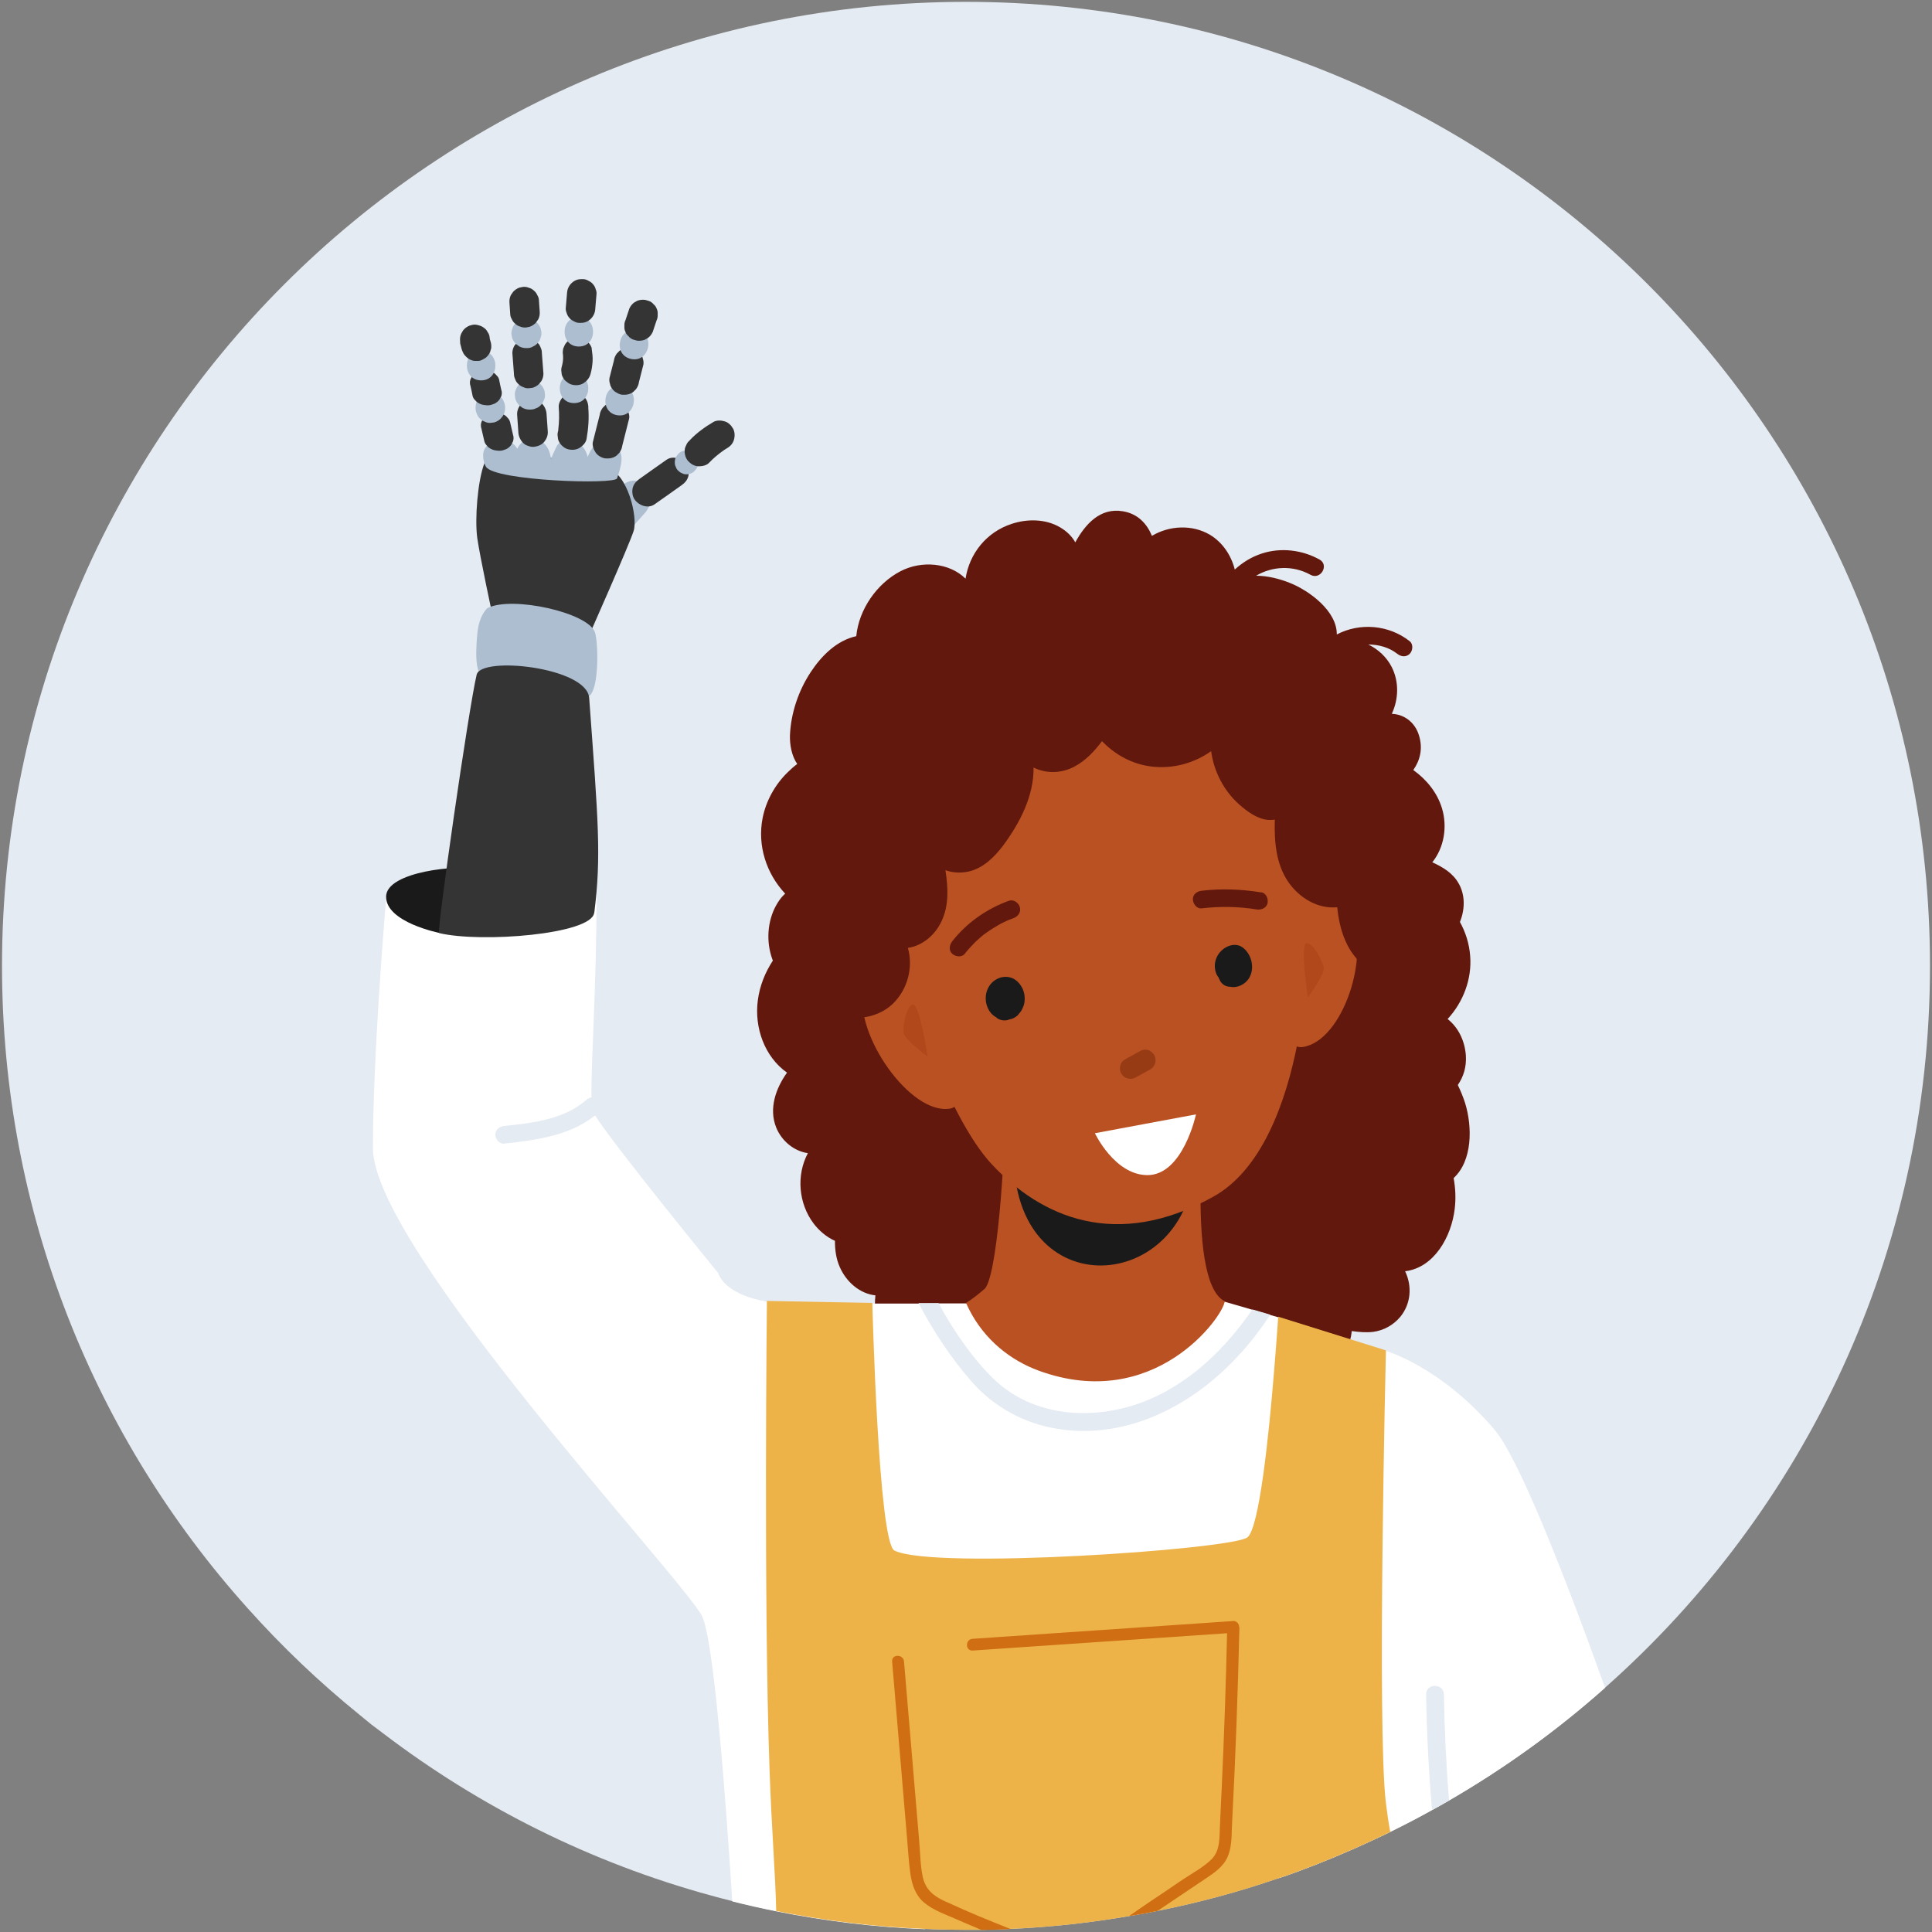 <?xml version="1.0" encoding="UTF-8"?>
<svg xmlns="http://www.w3.org/2000/svg" id="Calque_1" data-name="Calque 1" width="200" height="200" viewBox="0 0 125 125">
  <rect x="0" y="0" width="125" height="125" fill="#808080" stroke="none"/>
  <path d="M124.87,62.5c0,18.58-8.12,35.26-21.01,46.68-3.11,2.77-6.49,5.21-10.11,7.31-.36.21-.73.42-1.1.62,0,0-.01,0-.02.01-.89.5-1.79.96-2.7,1.41-.38.18-.76.37-1.14.54-1.59.74-3.21,1.42-4.87,2.03-.41.15-.82.3-1.24.43-2.52.87-5.12,1.57-7.78,2.1-.61.13-1.23.24-1.85.34-1.02.17-2.05.33-3.09.45-.95.12-1.93.21-2.89.28h0s0,0,0,0c-.58.04-1.15.08-1.73.1-.61.03-1.22.05-1.84.06-.33,0-.67,0-1,0-.88,0-1.77-.02-2.64-.06-3.29-.13-6.51-.53-9.65-1.16-.95-.19-1.89-.4-2.83-.64-.45-.11-.9-.23-1.34-.35-7.81-2.13-15-5.74-21.26-10.51-.26-.19-.52-.39-.77-.58-.26-.22-.52-.42-.78-.64-2.58-2.09-4.99-4.39-7.2-6.86C6.13,93.04.13,78.47.13,62.5.13,28.05,28.05.12,62.5.12s62.37,27.92,62.37,62.37Z" style="fill: #e5ebf2; stroke-width: 0px;"></path>
  <g>
    <path d="M94.79,71.36c-.13-.4-.29-.79-.47-1.16.37-.54.57-1.17.52-1.93-.07-.91-.47-1.78-1.18-2.34,1.01-1.09,1.58-2.59,1.46-4.08-.06-.8-.3-1.55-.68-2.23-.3-.54-.68-1.01-1.14-1.43.03-.09.02-.19-.03-.29-.61-1.06-1.27-2.15-2.3-2.84-.8-.53-1.77-.75-2.68-.52.03-1.99-.24-4.32-2.2-5.3-.96-.47-2.06-.52-3.1-.37-.18.02-.36.05-.54.09-.63.13-1.27.31-1.86.6-.73-1.65-2.47-2.77-4.3-2.57-.98.11-1.91.56-2.6,1.26-.11.11-.26.28-.41.48-.75-1.16-2.33-1.66-3.69-1.38-1.94.41-3.23,1.97-4.31,3.54-.8-1.74-3.05-2.42-4.82-1.62-1.72.78-2.57,2.43-2.72,4.18-.31-.01-.62-.02-.93,0-.65.02-1.3.1-1.92.32-1.06.36-1.92,1.1-2.4,2.11-.52,1.08-.61,2.27-.42,3.45.03.17.06.34.1.51-.83.65-1.59,1.42-2.16,2.3-.51.78-.86,1.65-.98,2.59-.23,1.75.43,3.64,1.89,4.67-.73,1.02-1.19,2.33-.7,3.55.35.87,1.15,1.53,2.05,1.66-.76,1.42-.61,3.25.37,4.55.34.45.83.88,1.38,1.12,0,.57.07,1.15.31,1.69.41.95,1.28,1.73,2.31,1.84-.02.17-.03.35-.03.52-.02,1.42.6,2.82,1.73,3.71,1.14.89,2.67,1.14,4.05.76.1-.03.19-.05.29-.09.49.64,1.18,1.15,1.94,1.44.44.17.9.26,1.35.28,1.34.07,2.71-.4,3.89-1.05.4.8,1.03,1.47,1.78,1.93.61.38,1.31.63,2.03.7h0c.43.05.87.03,1.31-.05,1.19-.23,2.21-.99,2.88-1.98.68.21,1.39.28,2.1.18.85-.11,2.04-.54,2.27-1.45.07.02.13.03.2.05,1.61.38,3.43.48,4.46-1.06.22-.34.37-.68.47-1.04.05-.17.08-.36.1-.54.46.06.92.11,1.39.05.68-.09,1.3-.44,1.74-.96.71-.86.78-2.01.32-2.96,1.89-.23,3-2.25,3.21-4.04.08-.66.05-1.33-.07-1.99,1.22-1.12,1.22-3.31.74-4.86Z" style="fill: #62180d; stroke-width: 0px;"></path>
    <g>
      <path d="M103.87,109.18c-3.11,2.77-6.49,5.21-10.11,7.31-.36.21-.73.42-1.1.62,0,0-.01,0-.02.01-.89.5-1.79.96-2.7,1.41-.38.18-.76.37-1.14.54-1.59.74-3.21,1.42-4.87,2.03-.41.15-.82.3-1.24.43-.97-1.02-1.99-2.13-2.98-3.24-.24-.27-.49-.55-.73-.82-3.37-3.81-6.31-7.43-6.31-7.43l-11.33,13.07-.52.61-.96,1.1c-3.29-.13-6.51-.53-9.65-1.16-.95-.19-1.89-.4-2.83-.64-.44-6.91-1.2-16.94-1.96-18.46-1.17-2.34-21.29-23.83-21.29-30.27,0-5.74.7-14.35.85-16.16v-.02c.02-.21.03-.32.03-.32,0,0,1.59-.05,3.69-.1.56,0,1.15-.02,1.76-.03,3.66-.06,7.87-.08,8.12.18,0,0,0,0,0,0,0,0,.01.01.01.02.03,5.62-.37,10.98-.32,13.15,0,.49.04.81.11.95.03.06.07.13.13.22,1.18,1.89,7.96,10.19,7.96,10.19,0,0,.32,1.37,3.14,1.84,2.31.39,6.82.13,6.82.13h3.01s1.29-.01,1.29-.01h1.77s16.74-.11,16.74-.11l1.79.52,1.16.34.49.14,4.67,1.46,2.3.72s3.52.98,7.03,5.08c1.54,1.8,4.39,8.99,7.17,16.72Z" style="fill: #fff; stroke-width: 0px;"></path>
      <path d="M93.42,109.64c.04,2.29.15,4.57.33,6.84-.36.21-.73.42-1.1.62-.21-2.48-.34-4.97-.38-7.47-.01-.74,1.13-.74,1.15,0Z" style="fill: #e5ebf2; stroke-width: 0px;"></path>
      <path d="M80.26,87.57c.71-.79,1.35-1.63,1.93-2.51l-1.16-.34c-1.48,2.14-3.29,4.03-5.61,5.31-3.5,1.93-8.24,2.07-11.23-.91-1.38-1.38-2.52-3.07-3.47-4.81h-1.29c.96,1.83,2.11,3.57,3.46,5.11,1.46,1.65,3.43,2.71,5.61,3.04,4.51.69,8.8-1.6,11.75-4.89Z" style="fill: #e5ebf2; stroke-width: 0px;"></path>
      <path d="M38.75,71.16c-.23-.23-.58-.21-.81,0-1.44,1.27-3.49,1.5-5.32,1.69-.31.03-.57.24-.57.57,0,.28.26.61.57.57,2.16-.23,4.44-.53,6.13-2.03.23-.21.21-.6,0-.81Z" style="fill: #e5ebf2; stroke-width: 0px;"></path>
    </g>
    <g>
      <g>
        <path d="M67.2,88.68c-1.77-.65-3.49-1.95-4.52-4-.06-.13-.12-.25-.18-.38.37-.23.73-.5,1.14-.86.89-.45,1.4-9.06,1.35-10.95-.08-3.15,13.14-2.43,13.14-2.43,0,0-1.57,12.82,1.11,14.13-.09.99-4.56,7.23-12.04,4.49Z" style="fill: #ba5122; stroke-width: 0px;"></path>
        <path d="M65.59,74.65l11.7.63c-.38,8.43-11.74,9.37-11.7-.63Z" style="fill: #1a1a1a; stroke-width: 0px;"></path>
        <g>
          <g>
            <path d="M82.66,47.9c-.92-2.54-3.14-6.43-12.02-5.73-8.88.7-12.74,5.89-13.55,9.36-.81,3.47.06,6.66.06,6.66l.06.38s.01,0,.03,0c1.22,5.39,4.04,13.65,6.92,16.75,3.2,3.44,8.07,5.6,14.35,2.1,6.13-3.41,6.47-16.95,6.02-19.95-.08-.51-.16-1.07-.25-1.66-.1-1.95-.79-5.6-1.62-7.9Z" style="fill: #ba5122; stroke-width: 0px;"></path>
            <path d="M58.98,61.93s-2.5-.5-3.11,2.22c-.6,2.73,2.99,7.97,5.57,7.58,2.51-.38-2.46-9.8-2.46-9.8Z" style="fill: #ba5122; stroke-width: 0px;"></path>
            <path d="M74.39,67.98c-.19-.1-.43-.09-.62.02-.32.18-.64.35-.96.53-.15.08-.28.22-.32.38-.18.68.5,1.07.97.81.32-.17.63-.35.95-.52.43-.24.52-.92-.02-1.21Z" style="fill: #973b15; stroke-width: 0px;"></path>
            <g style="opacity: .71;">
              <path d="M59.07,64.99c-.43.06-.67,1.42-.6,1.85.06.43,1.55,1.53,1.55,1.53,0,0-.52-3.44-.95-3.37Z" style="fill: #ad4418; stroke-width: 0px;"></path>
            </g>
            <path d="M83.72,58.08s2.25-1.22,3.62,1.21c1.38,2.43-.46,8.06-3.04,8.45-2.51.38-.58-9.66-.58-9.66Z" style="fill: #ba5122; stroke-width: 0px;"></path>
            <g style="opacity: .71;">
              <path d="M84.53,61.03c.43-.06,1.05,1.16,1.12,1.59.06.43-1.03,1.91-1.03,1.91,0,0-.52-3.44-.09-3.5Z" style="fill: #ad4418; stroke-width: 0px;"></path>
            </g>
          </g>
          <path d="M77.38,72.1l-6.54,1.22s1.27,2.69,3.38,2.71c2.32.02,3.16-3.93,3.16-3.93Z" style="fill: #fff; stroke-width: 0px;"></path>
        </g>
      </g>
      <g>
        <path d="M66.27,64.31c-.07-.37-.29-.72-.6-.93-.29-.2-.7-.23-1.03-.1-.38.15-.64.43-.78.81-.12.33-.11.73.02,1.05.11.29.3.53.56.67.03.03.06.05.09.08.14.09.33.14.49.13.11,0,.21-.03.31-.07.17-.02.33-.11.47-.22.05-.04.1-.1.14-.16.09-.09.16-.2.21-.32.15-.28.18-.61.12-.94Z" style="fill: #1a1a1a; stroke-width: 0px;"></path>
        <polygon points="65.02 64.23 65.02 64.23 65.02 64.23 65.02 64.23 65.02 64.23" style="fill: #1a1a1a; stroke-width: 0px;"></polygon>
      </g>
      <path d="M80.44,61.33c-.58-.47-1.45-.03-1.73.63-.15.35-.15.73,0,1.08.04.08.09.15.14.21,0,.02,0,.04.02.06.11.3.35.5.64.53.02,0,.05,0,.07,0,.47.11,1.01-.15,1.26-.6.35-.63.13-1.48-.39-1.9Z" style="fill: #1a1a1a; stroke-width: 0px;"></path>
      <path d="M81.61,57.74c-1.28-.21-2.57-.26-3.86-.11-.3.03-.59.24-.57.57.01.28.25.61.57.57,1.18-.14,2.41-.12,3.55.07.29.05.63-.08.71-.4.06-.28-.08-.65-.4-.71Z" style="fill: #62180d; stroke-width: 0px;"></path>
      <path d="M65.98,58.68c-.09-.28-.4-.51-.71-.4-1.43.52-2.72,1.42-3.66,2.62-.18.24-.25.58,0,.81.21.19.61.25.81,0,.21-.27.44-.52.68-.76.13-.12.26-.24.39-.35.06-.05.13-.11.19-.16.02-.01.01-.01.01,0,0,0,.01,0,.03-.02.04-.03.07-.06.11-.08.28-.2.57-.38.87-.55.15-.08.3-.15.45-.22.04-.02.08-.04.13-.06,0,0,0,0,.01,0,0,0,.02,0,.03-.01.09-.03.17-.07.26-.1.28-.1.5-.39.4-.71Z" style="fill: #62180d; stroke-width: 0px;"></path>
      <path d="M94.38,57.17c-.37-.68-1.03-1.07-1.71-1.38.77-.96.98-2.3.63-3.48-.31-1.03-1-1.87-1.86-2.49.44-.63.63-1.38.37-2.23-.22-.74-.8-1.28-1.57-1.39-.06,0-.13-.01-.19-.02.44-.94.48-2.07-.01-3.03-.33-.64-.87-1.14-1.51-1.45.68,0,1.35.19,1.87.6.24.19.57.24.81,0,.2-.2.24-.62,0-.81-1.35-1.07-3.23-1.22-4.72-.44.02-1.51-1.78-2.84-3.05-3.34-.65-.26-1.43-.46-2.17-.46,1.05-.62,2.38-.69,3.52-.06.65.36,1.23-.63.58-.99-1.12-.62-2.49-.79-3.72-.39-.66.21-1.26.58-1.76,1.04-.23-.92-.79-1.76-1.61-2.25-1.15-.68-2.63-.6-3.75.07-.33-.79-.91-1.43-1.88-1.59-1.47-.25-2.43.83-3.08,2.01-.22-.4-.57-.73-.98-.97-.93-.55-2.12-.56-3.12-.23-1.65.53-2.75,1.93-3,3.55-1.05-1.04-2.85-1.19-4.21-.48-1.52.79-2.69,2.46-2.86,4.2-1.27.28-2.26,1.28-2.95,2.33-.79,1.2-1.28,2.65-1.34,4.08-.02.61.11,1.34.47,1.86-.23.17-.45.37-.63.55-.81.79-1.39,1.84-1.61,2.95-.35,1.79.25,3.6,1.46,4.89-.19.17-.35.37-.48.58-.63,1-.76,2.3-.43,3.42.53,1.77,2.22,2.9,3.98,2.92,0,.03,0,.07.02.1.73,1.53,2.86,1.08,3.86.12.97-.93,1.35-2.36.99-3.63.95-.14,1.76-.84,2.17-1.71.5-1.04.43-2.2.26-3.32.46.17.98.2,1.49.09.95-.21,1.67-.93,2.24-1.68,1.07-1.44,2-3.22,1.97-5.05.83.41,1.8.39,2.66-.07.71-.38,1.28-.98,1.77-1.64.76.8,1.76,1.38,2.85,1.59,1.48.28,3-.08,4.21-.94.18,1.32.82,2.57,1.83,3.46.51.45,1.16.93,1.86.99.15.01.29,0,.43-.02-.04,1.4.07,2.86.87,4.03.72,1.04,1.91,1.76,3.17,1.64.14,1.47.63,3,1.88,3.89,1.18.84,2.94.9,3.99-.17.17-.18.12-.4-.01-.54.81-.39,1.55-1.17,1.95-1.95.43-.84.53-1.88.07-2.73Z" style="fill: #62180d; stroke-width: 0px;"></path>
    </g>
    <path d="M89.94,118.53c-.38.18-.76.37-1.14.54-1.59.74-3.21,1.42-4.87,2.03-.41.15-.82.3-1.24.43-2.52.87-5.12,1.57-7.78,2.1-.61.13-1.23.24-1.85.34-1.02.17-2.05.33-3.09.45-.95.12-1.93.21-2.89.28h0s0,0,0,0c-.58.04-1.15.08-1.73.1-.61.03-1.22.05-1.84.06-.33,0-.67,0-1,0-.88,0-1.77-.02-2.64-.06-3.29-.13-6.51-.53-9.65-1.16-.04-2.19-.29-5.16-.43-9.13-.39-10.94-.17-30.34-.17-30.34l6.82.13s.39,15.5,1.43,16.02c2.52,1.26,21.65-.06,22.82-.84.78-.52,1.41-6.67,1.74-10.73.17-2.04.27-3.56.27-3.56l4.67,1.46,2.3.72s-.59,24.5,0,29.3c.08.66.17,1.28.28,1.85Z" style="fill: #edb349; stroke-width: 0px;"></path>
    <path d="M65.34,124.81c-.61.03-1.22.05-1.84.06-.59-.25-1.18-.5-1.77-.76-.3-.13-.61-.25-.91-.39-.37-.17-.73-.37-1.04-.63-.55-.47-.78-1.15-.88-1.86-.12-.86-.16-1.74-.24-2.61l-.94-11.12c-.04-.49.73-.49.77,0,.33,3.86.65,7.73.98,11.59.07.78.07,1.58.23,2.34.17.78.64,1.2,1.33,1.53.1.05.2.1.31.14,1.31.61,2.66,1.16,4,1.69Z" style="fill: #cf6e13; stroke-width: 0px;"></path>
    <path d="M80.19,105.28c-.1,4.2-.25,8.39-.47,12.58,0,.14-.01.28-.02.43-.01.62-.03,1.28-.27,1.84-.28.65-.88,1.05-1.45,1.43-1.02.69-2.05,1.38-3.08,2.07-.61.13-1.23.24-1.85.34.44-.31.88-.61,1.32-.91.71-.47,1.41-.95,2.12-1.43.62-.42,1.35-.8,1.89-1.33.58-.57.51-1.42.55-2.17.01-.23.02-.45.03-.68.03-.63.06-1.26.09-1.89.15-3.29.27-6.59.34-9.89-5.48.37-10.97.75-16.46,1.12-.49.03-.49-.73,0-.76,5.62-.38,11.24-.77,16.86-1.15.2-.02.39.18.38.38Z" style="fill: #cf6e13; stroke-width: 0px;"></path>
    <g>
      <path d="M41.94,31.64c-.13-.24-.38-.42-.63-.5-.33-.1-.66-.01-.94.17l-.3.2c-.21.14-.37.32-.44.57-.04.13-.05.25-.02.38,0,.06.01.12.03.18-.06.06-.11.13-.17.19-.17.19-.28.42-.28.68,0,.23.1.51.28.68.18.17.42.29.68.28.24-.01.51-.09.68-.28.17-.19.34-.38.51-.57.08-.09.17-.19.25-.28.12-.13.25-.27.33-.43.12-.21.21-.47.19-.71-.02-.22-.05-.36-.16-.56Z" style="fill: #adbed0; stroke-width: 0px;"></path>
      <path d="M44.43,30.09c-.26-.4-.87-.65-1.31-.34-1.27.9-.48.33-1.74,1.23-.21.15-.37.32-.44.57-.06.23-.03.53.1.74.26.4.87.65,1.31.34,1.27-.9.48-.33,1.74-1.23.21-.15.37-.32.44-.57.06-.23.03-.53-.1-.74Z" style="fill: #343434; stroke-width: 0px;"></path>
      <path d="M37.99,41.39s2.74-6.17,3.01-7.05c.27-.89-.38-3.71-1.72-4.07-1.33-.36-7.49-1.45-7.94-.3-.44,1.15-.63,3.61-.46,4.85.18,1.24.98,4.97.98,4.97,0,0,4.17-.8,6.13,1.6Z" style="fill: #343434; stroke-width: 0px;"></path>
      <path d="M31.56,39.32s-.57.44-.68,1.7c-.12,1.41-.19,2.93.82,3.13,1.01.2,5.67,1.31,6.38.91.71-.4.63-3.55.41-4.16-.46-1.27-5.33-2.35-6.92-1.57Z" style="fill: #adbed0; stroke-width: 0px;"></path>
      <path d="M28.43,60.36s-3.45-.68-3.45-2.34,4.82-2.08,5.79-1.79c.98.29-2.34,4.13-2.34,4.13Z" style="fill: #1a1a1a; stroke-width: 0px;"></path>
      <path d="M38.45,59.06c.46-3.68.26-5.86-.33-13.9-.14-1.99-6.98-2.73-7.28-1.51-.52,2.18-2.6,16.67-2.43,16.72,2.73.65,9.85.08,10.03-1.3Z" style="fill: #343434; stroke-width: 0px;"></path>
      <path d="M45.1,29.61c-.03-.09-.08-.18-.16-.24-.07-.07-.15-.13-.24-.16-.09-.05-.19-.07-.29-.07-.07,0-.13.02-.2.03-.13.04-.24.1-.33.2-.04.05-.08.1-.12.15-.07.12-.1.25-.1.38v.03c0,.1.02.2.07.29.03.09.08.18.16.24.07.07.15.13.24.16.09.05.19.07.29.07.07,0,.13-.02.2-.03.13-.04.24-.1.33-.2l.12-.15c.07-.12.1-.25.1-.38v-.03c0-.1-.02-.2-.07-.29Z" style="fill: #adbed0; stroke-width: 0px;"></path>
      <path d="M44.62,28.5c-.1.08-.18.18-.22.3-.06.11-.1.22-.1.35-.02.23.07.52.23.69.17.18.4.32.66.33.24,0,.52-.05.69-.23.29-.31.62-.58.98-.83.04-.03.09-.05.13-.08.23-.13.41-.3.49-.56.07-.22.07-.51-.04-.72-.12-.22-.31-.42-.56-.49-.23-.07-.51-.08-.72.04-.56.33-1.09.71-1.54,1.19Z" style="fill: #343434; stroke-width: 0px;"></path>
      <path d="M40.17,29.35c-.08-.27-.24-.53-.5-.67-.32-.17-.7-.18-1.02,0-.29.17-.45.48-.58.77-.02.04-.04.08-.05.12-.03-.15-.08-.29-.16-.43-.13-.25-.32-.42-.54-.59-.18-.13-.53-.16-.74-.1-.23.07-.46.22-.57.44-.13.26-.25.53-.36.8-.04-.28-.11-.55-.26-.77-.16-.24-.37-.42-.65-.5-.27-.08-.58-.06-.82.09-.2.13-.36.31-.45.53,0,0,0-.01-.01-.02-.06-.09-.13-.19-.21-.26-.16-.14-.52-.44-1.12-.29,0,0-.93.24-.87,1.06,0,0,0,.02,0,.02,0,0,0,.01,0,.02.01.08.02.38.19.64.59.9,8.33,1.16,8.47.74.07-.2.14-.4.19-.6.08-.31.15-.7.06-1.01Z" style="fill: #adbed0; stroke-width: 0px;"></path>
      <path d="M40.51,26.39c-.14-.19-.4-.34-.64-.36-.25-.02-.51.03-.71.19l-.17.17c-.1.14-.17.29-.19.46-.15.58-.29,1.16-.44,1.74-.06.22.06.53.19.71.14.19.4.34.64.36.25.02.51-.03.71-.19.06-.06.12-.12.17-.17.1-.14.17-.29.19-.46.15-.58.29-1.16.44-1.74.06-.22-.06-.53-.19-.71Z" style="fill: #343434; stroke-width: 0px;"></path>
      <path d="M38.07,26.35c-.02-.26-.09-.49-.28-.68-.17-.17-.44-.29-.68-.28-.25.01-.5.09-.68.28-.16.18-.3.43-.28.68.04.48.03.97-.03,1.45,0,.03,0,.06-.01.09-.04.13-.05.25-.02.38,0,.13.04.25.11.36.12.2.34.39.57.44.24.06.52.04.74-.1.2-.13.4-.33.44-.57.12-.68.17-1.36.11-2.04Z" style="fill: #343434; stroke-width: 0px;"></path>
      <path d="M35.04,26.09c-.09-.09-.2-.15-.32-.18-.12-.05-.24-.07-.37-.06-.25.03-.5.13-.66.32-.16.2-.25.43-.23.69l.08,1.15c.02.24.14.49.32.66.09.09.2.15.32.18.12.05.24.07.37.06.25-.03.5-.13.66-.32.16-.2.25-.43.23-.69l-.08-1.15c-.02-.24-.14-.49-.32-.66Z" style="fill: #343434; stroke-width: 0px;"></path>
      <path d="M33.19,28.12c-.06-.27-.13-.55-.19-.82-.03-.11-.09-.2-.17-.28-.07-.09-.16-.16-.27-.21-.11-.06-.23-.09-.36-.1-.13-.02-.25-.02-.38.01-.08.03-.15.06-.23.08-.14.07-.26.17-.34.3-.03.07-.06.13-.1.2-.05.15-.05.29,0,.44.06.27.13.55.19.82.03.11.09.2.17.28.07.09.16.16.27.21.11.06.23.09.36.1.13.02.25.02.38-.01l.23-.08c.14-.07.26-.17.34-.3.03-.07.06-.13.1-.2.05-.15.05-.29,0-.44Z" style="fill: #343434; stroke-width: 0px;"></path>
      <path d="M40.21,24.97c-1.22-.15-1.46,1.74-.24,1.9,1.22.15,1.46-1.74.24-1.9Z" style="fill: #adbed0; stroke-width: 0px;"></path>
      <path d="M41.59,23.2c-.02-.12-.08-.23-.16-.33-.07-.1-.17-.18-.28-.23-.11-.07-.22-.12-.36-.13-.25-.02-.51.03-.71.19-.06.06-.11.12-.17.17-.1.14-.17.29-.19.46-.1.38-.19.76-.29,1.14-.02.13,0,.26.04.38.02.12.08.23.16.33.07.1.17.18.28.23.11.07.22.12.36.13.25.02.51-.03.71-.19.06-.06.11-.12.17-.17.1-.14.17-.29.19-.46.1-.38.19-.76.29-1.14.02-.13,0-.26-.04-.38Z" style="fill: #343434; stroke-width: 0px;"></path>
      <path d="M41.24,21.36c-1.2-.28-1.63,1.58-.43,1.86,1.2.28,1.63-1.58.43-1.86Z" style="fill: #adbed0; stroke-width: 0px;"></path>
      <path d="M42.55,20.35c.01-.13,0-.25-.06-.37-.04-.12-.11-.22-.21-.3-.08-.1-.18-.17-.3-.21-.08-.02-.16-.05-.25-.07-.17-.02-.34,0-.5.06l-.21.12c-.13.1-.23.23-.3.38l-.25.75c-.06.12-.08.25-.07.38-.01.13,0,.25.06.37.04.12.11.22.21.3.08.1.18.17.3.21.08.02.16.05.25.07.17.02.34,0,.5-.06.07-.04.14-.08.21-.12.13-.1.23-.23.3-.38l.25-.75c.06-.12.08-.25.07-.38Z" style="fill: #343434; stroke-width: 0px;"></path>
      <path d="M37.14,24.17c-1.23,0-1.23,1.91,0,1.91s1.23-1.91,0-1.91Z" style="fill: #adbed0; stroke-width: 0px;"></path>
      <path d="M38.29,22.55c-.03-.12-.09-.23-.17-.33-.07-.1-.16-.19-.27-.25-.11-.07-.23-.11-.36-.11-.13-.03-.25-.02-.38.02-.23.07-.45.22-.57.44-.03.08-.06.15-.1.23-.02.09-.03.19-.03.28.03.2.03.4,0,.6-.02.09-.03.19-.06.28-.04.13-.05.25-.02.38,0,.13.04.25.11.36.06.11.14.2.25.27.09.08.2.14.33.17.24.06.52.04.74-.1.21-.14.37-.33.44-.57.08-.27.12-.55.14-.83.02-.28-.02-.56-.06-.84Z" style="fill: #343434; stroke-width: 0px;"></path>
      <path d="M37.45,20.51c-1.23,0-1.23,1.91,0,1.91s1.23-1.91,0-1.91Z" style="fill: #adbed0; stroke-width: 0px;"></path>
      <path d="M38.54,18.71c-.03-.12-.09-.23-.17-.32-.08-.1-.18-.17-.29-.22-.11-.07-.23-.11-.36-.11-.09,0-.17,0-.26.01-.17.03-.31.1-.44.21-.19.17-.31.39-.33.65l-.08.94c-.02.13,0,.26.05.37.03.12.09.23.17.32.08.1.18.17.29.22.11.07.23.11.36.11.09,0,.17,0,.26-.01.17-.03.31-.1.44-.21.19-.17.31-.39.33-.65l.08-.94c.02-.13,0-.26-.05-.37Z" style="fill: #343434; stroke-width: 0px;"></path>
      <path d="M35.23,25.29c-.05-.16-.13-.3-.25-.42-.06-.05-.13-.1-.19-.15-.15-.09-.31-.13-.48-.13h-.04c-.13,0-.25.02-.37.08-.12.04-.22.1-.31.2-.09.09-.16.19-.2.31-.06.11-.09.24-.08.37.01.08.02.17.03.25.05.16.13.3.25.42l.19.15c.15.09.31.13.48.13h.04c.13,0,.25-.02.37-.08.12-.04.22-.1.31-.2.09-.09.16-.19.2-.31.06-.11.09-.24.08-.37-.01-.08-.02-.17-.03-.25Z" style="fill: #adbed0; stroke-width: 0px;"></path>
      <path d="M34.98,22.49c-.04-.12-.1-.22-.2-.31-.09-.09-.19-.16-.31-.2-.11-.06-.24-.09-.37-.08-.08.01-.17.02-.25.03-.16.05-.3.13-.42.25-.05.06-.1.13-.15.19-.09.15-.13.31-.13.48l.1,1.31c0,.13.02.25.08.37.04.12.1.22.2.31.09.09.19.16.31.2.11.06.24.09.37.08.08-.01.17-.02.25-.03.16-.05.3-.13.42-.25l.15-.19c.09-.15.13-.31.13-.48l-.1-1.31c0-.13-.02-.25-.08-.37Z" style="fill: #343434; stroke-width: 0px;"></path>
      <path d="M34.98,21.25c-.06-.16-.15-.29-.27-.4-.07-.05-.14-.09-.2-.14-.15-.08-.32-.11-.49-.1h-.04c-.13,0-.25.04-.36.11-.12.05-.21.12-.29.22-.09.09-.15.2-.18.32-.05.12-.07.24-.06.37.02.08.03.17.05.25.06.16.15.29.27.4.07.05.14.09.2.14.15.08.32.11.49.1h.04c.13,0,.25-.04.36-.11.12-.05.21-.12.29-.22.09-.09.15-.2.18-.32.05-.12.07-.24.06-.37-.02-.08-.03-.17-.05-.25Z" style="fill: #adbed0; stroke-width: 0px;"></path>
      <path d="M34.76,19.09c-.05-.12-.12-.21-.22-.29-.09-.09-.2-.15-.32-.18-.12-.05-.24-.07-.37-.06l-.25.05c-.16.06-.29.15-.4.27l-.14.2c-.08.15-.11.32-.1.49l.05.73c0,.13.04.25.11.36.05.12.12.21.22.29.09.09.2.15.32.18.12.05.24.07.37.06.08-.02.17-.03.25-.05.16-.06.29-.15.4-.27.05-.07.09-.14.14-.2.08-.15.11-.32.1-.49l-.05-.73c0-.13-.04-.25-.11-.36Z" style="fill: #343434; stroke-width: 0px;"></path>
      <path d="M32.6,26c-.04-.12-.1-.22-.2-.31-.09-.09-.19-.16-.31-.2-.11-.06-.24-.09-.37-.08-.08.01-.17.02-.25.03-.16.05-.3.13-.42.25-.05.06-.1.13-.15.19-.09.15-.13.31-.13.48v.04c0,.13.02.25.08.37.04.12.1.22.2.31.09.09.19.16.31.2.11.06.24.09.37.08.08-.01.17-.02.25-.03.16-.05.3-.13.42-.25.05-.06.1-.13.15-.19.09-.15.13-.31.13-.48v-.04c0-.13-.02-.25-.08-.37Z" style="fill: #adbed0; stroke-width: 0px;"></path>
      <path d="M32.43,25.21c-.05-.22-.1-.44-.14-.66-.03-.11-.09-.2-.17-.27-.07-.09-.16-.16-.27-.21-.11-.06-.23-.09-.36-.1-.13-.02-.25-.02-.38.01-.08.03-.15.05-.23.08-.14.07-.26.17-.34.29-.03.06-.06.13-.1.19-.05.14-.05.29,0,.43.05.22.1.44.14.66.03.11.09.2.17.27.07.09.16.16.27.21.11.06.23.09.36.1.13.02.25.02.38-.01.08-.03.15-.05.23-.08.14-.07.26-.17.34-.29.03-.06.06-.13.1-.19.05-.14.05-.29,0-.43Z" style="fill: #343434; stroke-width: 0px;"></path>
      <path d="M31.13,22.7c-1.23,0-1.23,1.91,0,1.91s1.23-1.91,0-1.91Z" style="fill: #adbed0; stroke-width: 0px;"></path>
      <path d="M31.72,22.02s-.01-.03-.02-.05c0-.04-.02-.09-.02-.13-.01-.13-.05-.25-.13-.35-.05-.11-.13-.21-.24-.28-.1-.08-.21-.13-.33-.16-.12-.04-.25-.06-.38-.04-.08.02-.17.04-.25.07-.15.07-.28.16-.39.3-.04.07-.08.14-.12.21-.07.16-.09.32-.07.5,0,.08,0,.15.03.23.04.15.07.31.14.45.05.12.12.22.21.3.08.09.18.16.3.21.12.06.24.08.37.07.13.01.26,0,.38-.07.07-.04.14-.08.21-.12.13-.1.23-.23.3-.38.02-.08.04-.16.07-.24.02-.17,0-.34-.06-.5Z" style="fill: #343434; stroke-width: 0px;"></path>
    </g>
  </g>
</svg>
